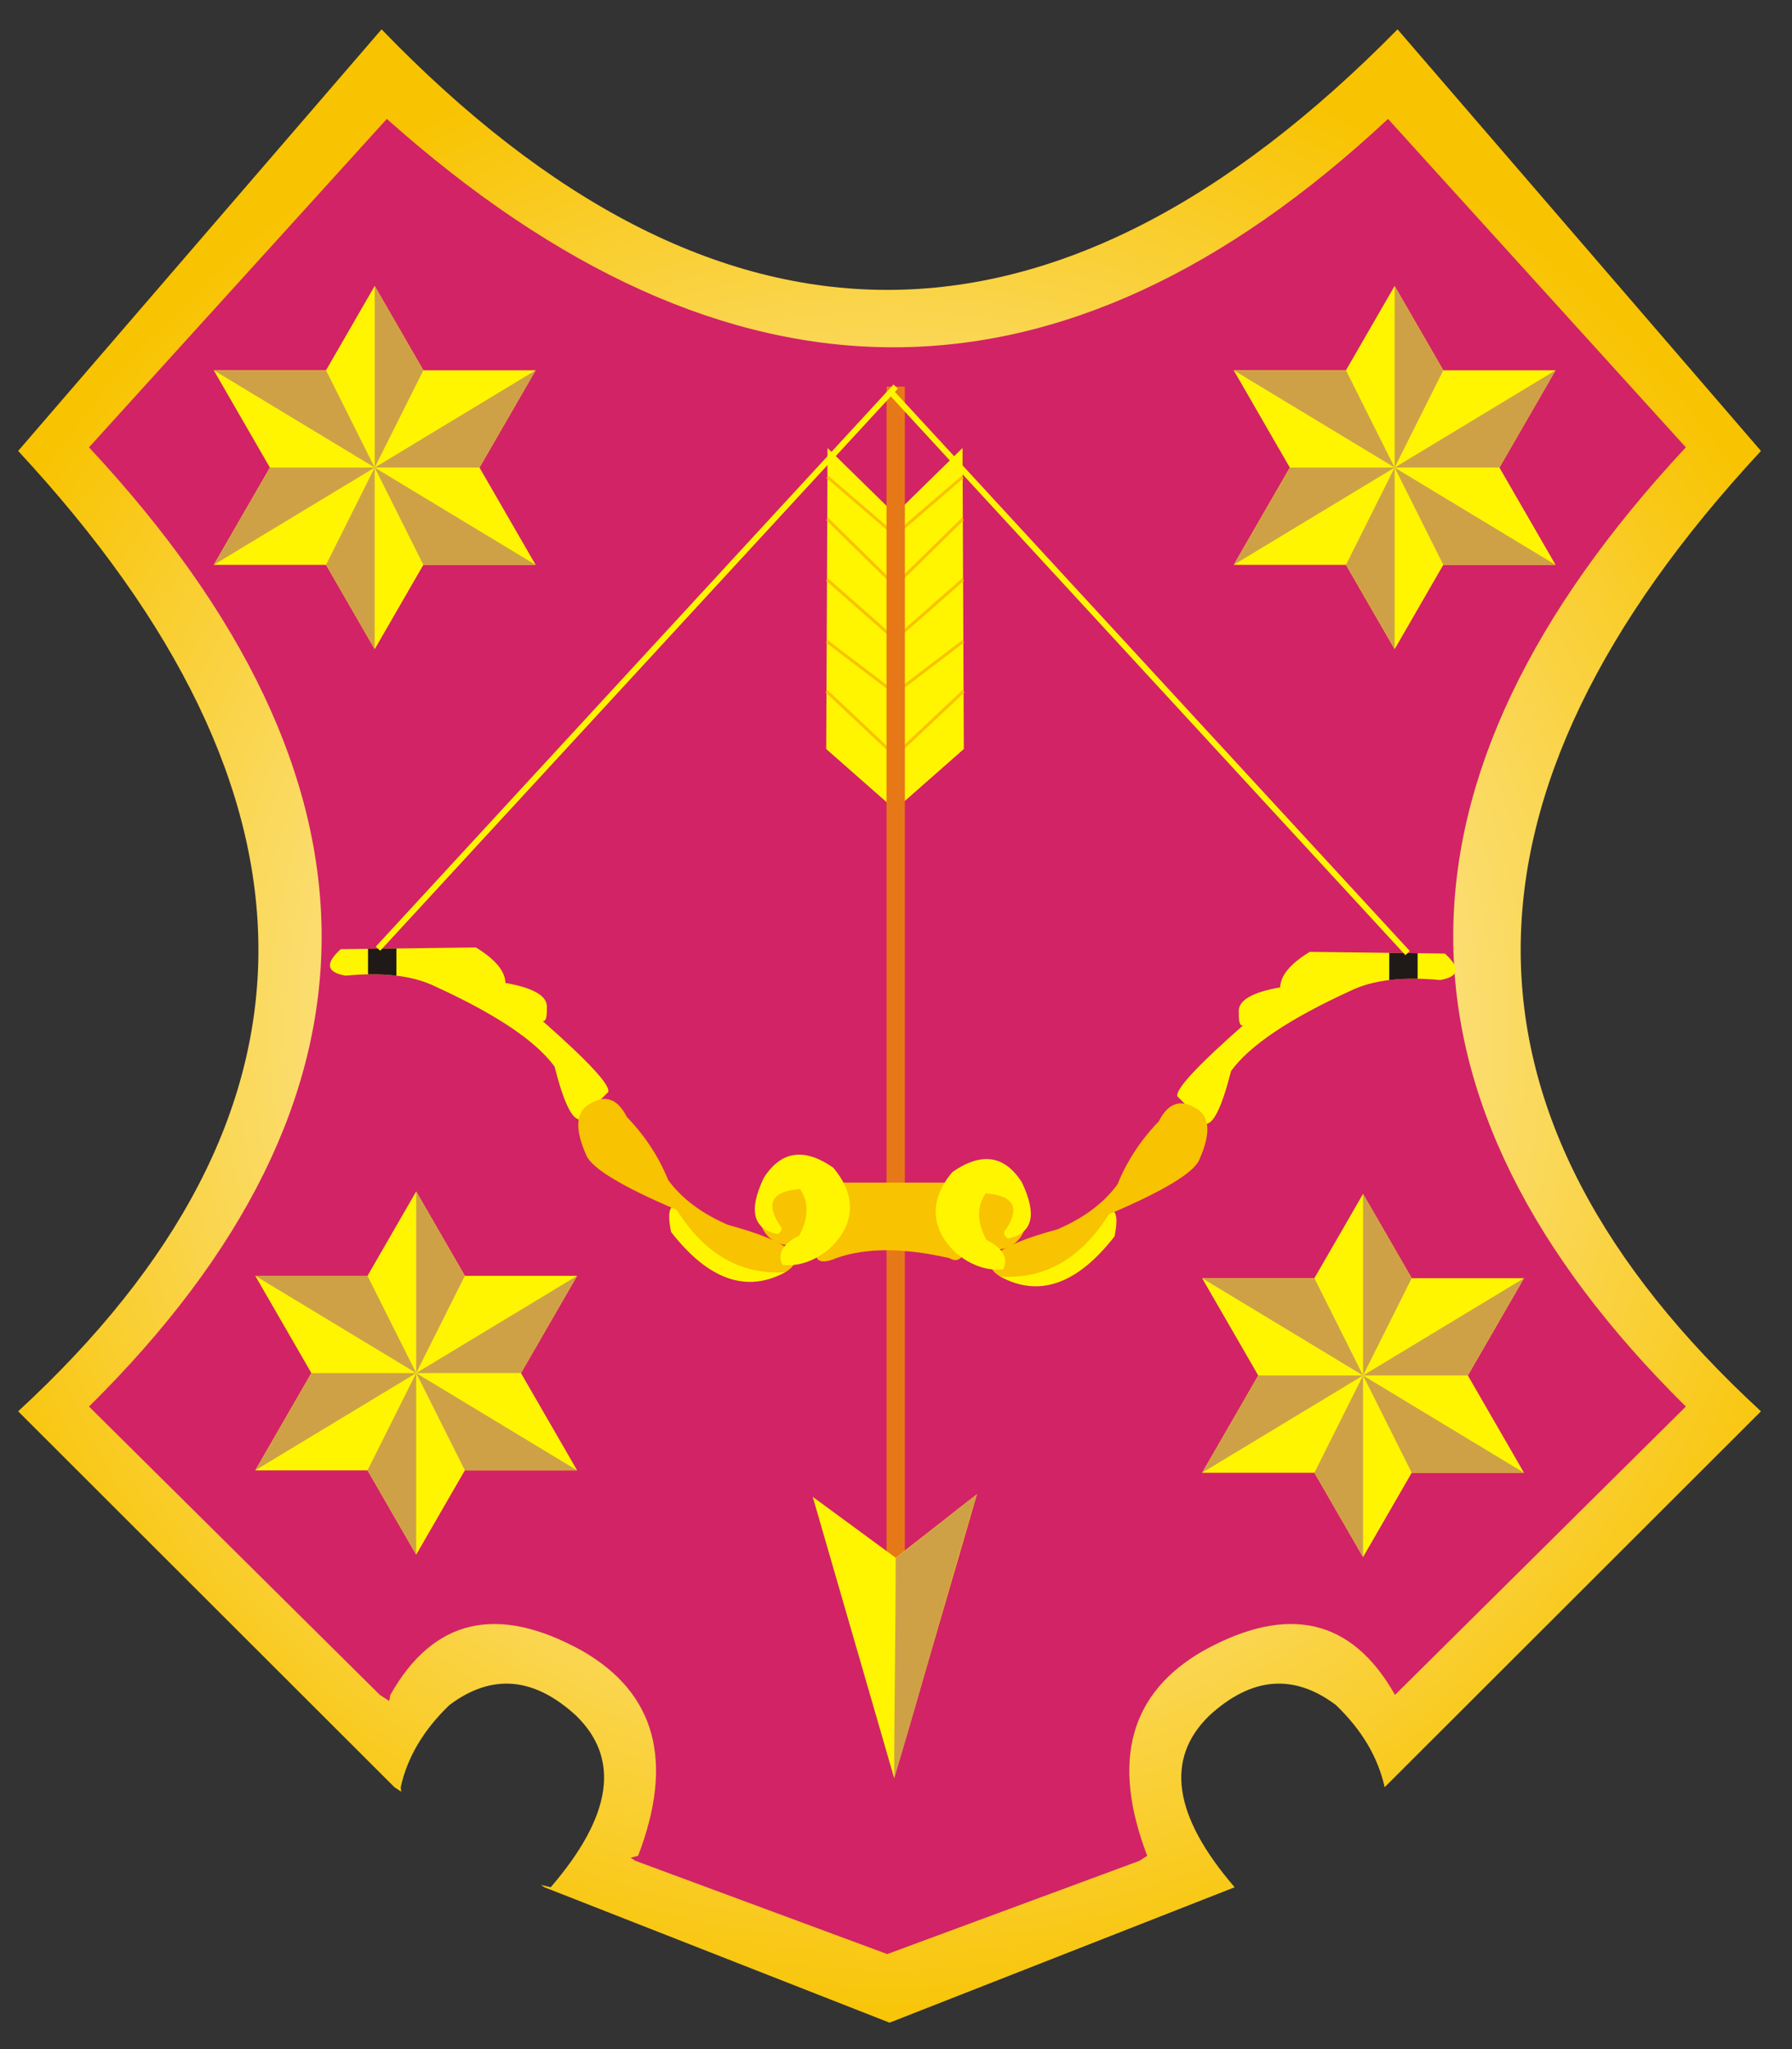 <?xml version="1.0" encoding="UTF-8"?>
<!DOCTYPE svg PUBLIC "-//W3C//DTD SVG 1.1//EN" "http://www.w3.org/Graphics/SVG/1.1/DTD/svg11.dtd">
<!-- Creator: CorelDRAW -->
<svg xmlns="http://www.w3.org/2000/svg" xml:space="preserve" width="210mm" height="240mm" style="shape-rendering:geometricPrecision; text-rendering:geometricPrecision; image-rendering:optimizeQuality; fill-rule:evenodd; clip-rule:evenodd"
viewBox="0 24 210 240">
 <rect x="0" y="24" width="210" height="240" fill="#333333" stroke="none"/>
 <defs>
  <style type="text/css">
   <![CDATA[
    .str0 {stroke:#F8C300;stroke-width:0.353}
    .str1 {stroke:#FFF500;stroke-width:0.706}
    .fil4 {fill:none}
    .fil7 {fill:#1F1A17}
    .fil5 {fill:#E77817}
    .fil6 {fill:#F8C300}
    .fil2 {fill:#FFF500}
    .fil3 {fill:#CFA147}
    .fil1 {fill:#D22366}
    .fil0 {fill:url(#id0)}
   ]]>
  </style>
  <radialGradient id="id0" gradientUnits="userSpaceOnUse" cx="104.244" cy="144.171" r="119.549" fx="104.244" fy="144.171">
   <stop offset="0" style="stop-color:white"/>
   <stop offset="1" style="stop-color:#F8C300"/>
  </radialGradient>
 </defs>
 <g id="Layer_x0020_1">
  <g id="_137684248">
   <path id="_138076312" class="fil0" d="M163.774 27.437c14.196,16.46 28.392,32.92 42.588,49.38 -37.542,40.418 -37.542,77.913 0,112.483 -14.699,14.676 -29.398,29.351 -44.098,44.027 -0.778,-3.515 -2.684,-6.725 -5.719,-9.632 -4.941,-3.705 -9.881,-3.294 -14.821,1.235 -5.222,5.058 -4.235,11.763 2.962,20.116 -13.643,5.35 -26.799,10.509 -40.442,15.859 -13.644,-5.35 -26.799,-10.509 -40.442,-15.859l-0.422 -0.282c0.379,0.095 0.763,0.19 1.155,0.282 7.197,-8.352 8.184,-15.058 2.962,-20.116 -4.94,-4.529 -9.881,-4.94 -14.821,-1.235 -3.034,2.906 -4.941,6.117 -5.719,9.632 0.012,0.177 0.032,0.352 0.057,0.526l-0.789 -0.526c-14.699,-14.676 -29.399,-29.351 -44.098,-44.027 37.542,-34.57 37.542,-72.065 0,-112.483 14.196,-16.46 28.392,-32.92 42.588,-49.38 39.337,40.69 79.024,40.69 119.06,0z"/>
   <path id="_138075920" class="fil1" d="M162.658 37.928c11.634,12.823 23.268,25.646 34.902,38.468 -36.345,38.978 -36.346,76.427 0,112.348 -11.361,11.257 -22.721,22.514 -34.082,33.771 -5.05,-8.936 -12.537,-10.66 -22.459,-5.172 -8.629,4.934 -10.822,12.939 -6.578,24.016l0 0 -0.903 0.586c-9.768,3.61 -19.795,7.317 -29.563,10.927 -9.768,-3.61 -19.754,-7.317 -29.522,-10.927l-0.55 -0.357 0.878 -0.229c4.244,-11.076 2.051,-19.082 -6.578,-24.016 -9.923,-5.488 -17.409,-3.764 -22.459,5.172l-0.131 0.714 -1.101 -0.714c-11.361,-11.257 -22.721,-22.514 -34.082,-33.771 36.346,-35.921 36.346,-73.37 0,-112.348 11.634,-12.823 23.268,-25.646 34.902,-38.468 40.035,35.666 79.145,35.666 117.327,0z"/>
   <g>
    <polygon id="_138075008" class="fil2" points="163.434,57.494 157.73,67.373 144.576,67.373 151.153,78.765 144.576,90.157 157.731,90.157 163.434,100.036 169.137,90.157 182.292,90.157 175.714,78.765 182.292,67.373 169.137,67.373 "/>
    <g>
     <path id="_138074232" class="fil3" d="M163.434 57.494c-0,7.09 -0,14.181 0,21.271 1.901,-3.797 3.802,-7.595 5.704,-11.392 -1.901,-3.293 -3.802,-6.586 -5.704,-9.879z"/>
     <path id="_138073592" class="fil3" d="M182.292 67.373c-6.286,3.797 -12.572,7.594 -18.858,11.392 4.093,0 8.187,0 12.28,-0 2.192,-3.797 4.385,-7.595 6.578,-11.392z"/>
     <path id="_138072952" class="fil3" d="M163.434 78.765c1.901,3.797 3.802,7.595 5.703,11.392 4.385,-0 8.77,-0 13.155,-0 -6.286,-3.797 -12.572,-7.595 -18.858,-11.392z"/>
     <path id="_138072328" class="fil3" d="M163.434 100.036c0,-7.09 0,-14.181 0,-21.271 -1.901,3.797 -3.802,7.595 -5.703,11.392 1.901,3.293 3.802,6.586 5.703,9.879z"/>
     <path id="_138067576" class="fil3" d="M144.576 90.157c6.286,-3.797 12.572,-7.595 18.858,-11.392 -4.093,0 -8.187,0 -12.28,-0 -2.192,3.797 -4.385,7.595 -6.578,11.392z"/>
     <path id="_138066944" class="fil3" d="M157.73 67.373c1.901,3.797 3.802,7.595 5.704,11.392 -6.286,-3.797 -12.572,-7.595 -18.858,-11.392 4.385,0 8.77,0 13.155,0z"/>
    </g>
   </g>
   <g>
    <g>
     <g>
      <g>
       <path id="_138065528" class="fil2" d="M105.251 118.501c2.566,-2.258 5.131,-4.515 7.697,-6.773 -0.051,-11.751 -0.102,-23.502 -0.154,-35.252 -2.566,2.514 -5.131,5.029 -7.697,7.543 0.051,11.494 0.103,22.988 0.154,34.483z"/>
       <path id="_138065072" class="fil4 str0" d="M105.223 112.19c2.565,-2.413 5.13,-4.826 7.696,-7.239"/>
       <path id="_138064616" class="fil4 str0" d="M105.191 104.954c2.567,-1.95 5.135,-3.901 7.702,-5.852"/>
       <path id="_138064160" class="fil4 str0" d="M105.162 98.642c2.566,-2.258 5.133,-4.516 7.699,-6.775"/>
       <path id="_138063568" class="fil4 str0" d="M112.83 84.79c-2.565,2.514 -5.131,5.029 -7.696,7.543"/>
       <path id="_138063112" class="fil4 str0" d="M112.809 79.862c-2.567,2.207 -5.134,4.414 -7.701,6.621"/>
      </g>
      <g>
       <path id="_138062360" class="fil2" d="M104.521 118.501c-2.566,-2.258 -5.131,-4.515 -7.697,-6.773 0.051,-11.751 0.103,-23.502 0.154,-35.252 2.566,2.514 5.131,5.029 7.697,7.543 -0.051,11.494 -0.103,22.988 -0.154,34.483z"/>
       <path id="_138061904" class="fil4 str0" d="M104.549 112.19c-2.565,-2.413 -5.13,-4.826 -7.696,-7.239"/>
       <path id="_138061448" class="fil4 str0" d="M104.581 104.954c-2.567,-1.95 -5.135,-3.901 -7.702,-5.852"/>
       <path id="_138060992" class="fil4 str0" d="M104.609 98.642c-2.566,-2.258 -5.133,-4.516 -7.699,-6.775"/>
       <path id="_138060536" class="fil4 str0" d="M96.941 84.79c2.565,2.514 5.131,5.029 7.696,7.543"/>
       <path id="_138060088" class="fil4 str0" d="M96.963 79.862c2.567,2.207 5.134,4.414 7.701,6.621"/>
      </g>
     </g>
     <rect id="_138058944" class="fil5" x="103.889" y="69.279" width="2.15" height="137.171"/>
     <path id="_138058288" class="fil2" d="M104.789 232.263c3.233,-11.084 6.465,-22.167 9.698,-33.251 -3.175,2.479 -6.349,4.959 -9.524,7.438 -3.24,-2.377 -6.479,-4.753 -9.719,-7.13 3.181,10.981 6.363,21.962 9.544,32.943z"/>
    </g>
    <g>
     <path id="_138056968" class="fil2" d="M40.49 138.273c4.438,-0.426 7.953,0 10.545,1.278 7.136,3.266 11.787,6.391 13.953,9.373 1.101,4.332 2.13,6.391 3.089,6.178 1.065,-1.065 2.13,-2.13 3.195,-3.196 0.29,-0.776 -2.272,-3.55 -7.687,-8.324 0.363,0.099 0.528,-0.396 0.495,-1.484 0.165,-1.386 -1.452,-2.375 -4.849,-2.969 -0.033,-1.386 -1.188,-2.771 -3.464,-4.157 -5.278,0.066 -10.557,0.132 -15.835,0.198 -1.856,1.682 -1.67,2.716 0.558,3.102z"/>
     <path id="_138056176" class="fil2" d="M168.765 138.788c-4.438,-0.426 -7.953,0 -10.545,1.278 -7.136,3.266 -11.787,6.391 -13.953,9.373 -1.101,4.332 -2.13,6.391 -3.089,6.178 -1.065,-1.065 -2.13,-2.13 -3.195,-3.195 -0.29,-0.776 2.272,-3.55 7.687,-8.324 -0.363,0.099 -0.528,-0.396 -0.495,-1.484 -0.165,-1.385 1.452,-2.375 4.849,-2.969 0.033,-1.386 1.188,-2.771 3.464,-4.157 5.278,0.066 10.557,0.132 15.835,0.198 1.856,1.682 1.67,2.716 -0.558,3.102z"/>
     <path id="_138055632" class="fil4" d="M49.117 135.717c6.823,3.059 11.646,5.681 14.468,7.866"/>
     <path id="_138055088" class="fil4" d="M160.137 136.232c-6.823,3.059 -11.646,5.681 -14.468,7.867"/>
     <path id="_138054544" class="fil4" d="M58.326 140.237c-0.508,-0.829 -0.206,-1.199 0.905,-1.108"/>
     <path id="_138053832" class="fil4" d="M150.929 140.752c0.508,-0.829 0.206,-1.198 -0.905,-1.108"/>
     <path id="_138053224" class="fil2" d="M92.051 173.001c-4.564,2.482 -9.034,0.911 -13.41,-4.712 -0.606,-3.026 0.05,-3.803 1.968,-2.333 6.295,4.262 10.109,6.61 11.441,7.045z"/>
     <path id="_138052864" class="fil2" d="M117.204 173.516c4.564,2.482 9.034,0.911 13.41,-4.712 0.606,-3.026 -0.051,-3.803 -1.968,-2.333 -6.296,4.262 -10.109,6.61 -11.441,7.045z"/>
     <path id="_138052504" class="fil6" d="M68.743 159.386c-1.415,-3.138 -1.292,-5.169 0.369,-6.092 1.815,-1.123 3.262,-0.615 4.338,1.523 2.138,2.215 3.754,4.677 4.846,7.385 1.6,2.185 3.938,3.938 7.015,5.261 7.231,1.969 9.477,3.815 6.738,5.538 -5.231,0.339 -9.477,-2.092 -12.738,-7.292 -6.323,-2.692 -9.846,-4.8 -10.569,-6.323z"/>
     <path id="_138051800" class="fil6" d="M140.512 159.901c1.415,-3.138 1.292,-5.169 -0.369,-6.092 -1.815,-1.123 -3.261,-0.615 -4.338,1.523 -2.138,2.215 -3.754,4.677 -4.846,7.384 -1.6,2.185 -3.938,3.938 -7.015,5.261 -7.231,1.969 -9.477,3.815 -6.738,5.538 5.231,0.339 9.477,-2.092 12.738,-7.292 6.323,-2.692 9.846,-4.8 10.569,-6.323z"/>
     <circle id="_138051152" class="fil6" cx="92.442" cy="166.426" r="3.406"/>
     <circle id="_138050792" class="fil6" cx="116.813" cy="166.941" r="3.406"/>
     <path id="_138050432" class="fil6" d="M111.096 162.509c-4.231,0 -8.461,0 -12.692,0 -0.795,2.077 -1.59,4.154 -2.385,6.231 -0.974,2.718 -0.308,3.59 2,2.615 3.415,-1.231 7.825,-1.231 13.23,0 1.205,0.718 1.949,-0.205 2.231,-2.769 -2.384,-6.077 -3.179,-8.102 -2.385,-6.077z"/>
     <path id="_138049680" class="fil2" d="M91.147 168.542c-2.913,-0.577 -3.461,-2.769 -1.644,-6.576 2.019,-3.172 4.73,-3.576 8.133,-1.211 2.935,3.438 2.47,6.943 -0.616,9.662 -1.736,1.35 -3.514,1.929 -5.335,1.736 -0.614,-1.34 0.043,-2.485 1.972,-3.437 1.125,-2.105 1.154,-3.922 0.086,-5.451 -3.23,0.231 -4.038,1.615 -2.423,4.153 0.413,0.384 0.355,0.759 -0.173,1.125z"/>
     <path id="_138048928" class="fil2" d="M118.108 169.057c2.913,-0.577 3.461,-2.769 1.644,-6.576 -2.019,-3.172 -4.73,-3.576 -8.133,-1.211 -2.935,3.438 -2.47,6.943 0.616,9.662 1.736,1.35 3.514,1.929 5.335,1.736 0.614,-1.34 -0.043,-2.486 -1.971,-3.437 -1.125,-2.105 -1.154,-3.922 -0.086,-5.451 3.23,0.231 4.038,1.615 2.423,4.153 -0.413,0.384 -0.355,0.759 0.173,1.125z"/>
     <path id="_138048368" class="fil7" d="M43.127 138.118c1.188,-0.021 2.296,0.03 3.326,0.154l0 -3.183 -3.326 0.042 0 2.987z"/>
     <path id="_138048008" class="fil7" d="M166.128 138.634c-1.188,-0.021 -2.297,0.03 -3.326,0.154l0 -3.183 3.326 0.042 0 2.987z"/>
     <path id="_138047552" class="fil4 str1" d="M44.297 135.116c20.222,-21.946 40.444,-43.891 60.667,-65.837"/>
     <path id="_138047096" class="fil4 str1" d="M164.958 135.631c-20.222,-21.946 -40.444,-43.891 -60.667,-65.837"/>
    </g>
   </g>
   <g>
    <polygon id="_138045672" class="fil2" points="43.91,57.494 38.206,67.373 25.052,67.373 31.629,78.765 25.052,90.157 38.207,90.157 43.91,100.036 49.613,90.157 62.768,90.157 56.19,78.765 62.768,67.373 49.613,67.373 "/>
    <g>
     <path id="_138044896" class="fil3" d="M43.91 57.494c-0,7.09 -0,14.181 0,21.271 1.901,-3.797 3.802,-7.595 5.704,-11.392 -1.901,-3.293 -3.802,-6.586 -5.704,-9.879z"/>
     <path id="_138044256" class="fil3" d="M62.768 67.373c-6.286,3.797 -12.572,7.594 -18.858,11.392 4.093,0 8.187,0 12.28,-0 2.193,-3.797 4.385,-7.595 6.578,-11.392z"/>
     <path id="_137740256" class="fil3" d="M43.91 78.765c1.901,3.797 3.802,7.595 5.703,11.392 4.385,-0 8.77,-0 13.155,-0 -6.286,-3.797 -12.572,-7.595 -18.858,-11.392z"/>
     <path id="_137739872" class="fil3" d="M43.91 100.036c0,-7.09 0,-14.181 0,-21.271 -1.901,3.797 -3.802,7.595 -5.703,11.392 1.901,3.293 3.802,6.586 5.703,9.879z"/>
     <path id="_137739232" class="fil3" d="M25.052 90.157c6.286,-3.797 12.572,-7.595 18.858,-11.392 -4.094,0 -8.187,0 -12.281,-0 -2.192,3.797 -4.385,7.595 -6.578,11.392z"/>
     <path id="_137738848" class="fil3" d="M38.206 67.373c1.901,3.797 3.802,7.595 5.704,11.392 -6.286,-3.797 -12.572,-7.595 -18.858,-11.392 4.385,0 8.77,0 13.155,0z"/>
    </g>
   </g>
   <g>
    <polygon id="_137737424" class="fil2" points="159.733,163.832 154.03,173.711 140.875,173.711 147.453,185.103 140.875,196.495 154.03,196.495 159.733,206.374 165.436,196.495 178.591,196.495 172.014,185.103 178.591,173.711 165.437,173.711 "/>
    <g>
     <path id="_137736784" class="fil3" d="M159.733 163.832c-0,7.09 -0,14.181 0,21.271 1.901,-3.797 3.802,-7.595 5.704,-11.392 -1.901,-3.293 -3.802,-6.586 -5.704,-9.879z"/>
     <path id="_137736144" class="fil3" d="M178.591 173.711c-6.286,3.797 -12.572,7.595 -18.858,11.392 4.093,0 8.187,0 12.28,-0 2.193,-3.797 4.385,-7.595 6.578,-11.392z"/>
     <path id="_137735504" class="fil3" d="M159.733 185.103c1.901,3.797 3.802,7.595 5.703,11.392 4.385,-0 8.77,-0 13.155,-0 -6.286,-3.797 -12.572,-7.595 -18.858,-11.392z"/>
     <path id="_137734728" class="fil3" d="M159.733 206.374c0,-7.09 0,-14.181 0,-21.271 -1.901,3.797 -3.802,7.595 -5.703,11.392 1.901,3.293 3.802,6.586 5.703,9.879z"/>
     <path id="_137734088" class="fil3" d="M140.875 196.495c6.286,-3.797 12.572,-7.595 18.858,-11.392 -4.094,0 -8.187,0 -12.281,-0 -2.192,3.797 -4.385,7.595 -6.578,11.392z"/>
     <path id="_137733704" class="fil3" d="M154.03 173.711c1.901,3.797 3.802,7.595 5.704,11.392 -6.286,-3.797 -12.572,-7.595 -18.858,-11.392 4.385,0 8.77,0 13.155,0z"/>
    </g>
   </g>
   <g>
    <polygon id="_137689096" class="fil2" points="48.772,163.551 43.069,173.43 29.914,173.43 36.491,184.821 29.914,196.214 43.069,196.214 48.772,206.093 54.475,196.214 67.63,196.214 61.052,184.821 67.63,173.43 54.475,173.43 "/>
    <g>
     <path id="_137688712" class="fil3" d="M48.772 163.551c-0,7.09 -0,14.181 0,21.271 1.901,-3.797 3.802,-7.595 5.704,-11.392 -1.901,-3.293 -3.802,-6.586 -5.704,-9.879z"/>
     <path id="_137688072" class="fil3" d="M67.63 173.43c-6.286,3.797 -12.572,7.594 -18.858,11.392 4.093,0 8.187,0 12.28,-0 2.192,-3.797 4.385,-7.595 6.578,-11.392z"/>
     <path id="_137687432" class="fil3" d="M48.772 184.822c1.901,3.797 3.802,7.595 5.703,11.392 4.385,0 8.77,0 13.155,0 -6.286,-3.797 -12.572,-7.595 -18.858,-11.392z"/>
     <path id="_137686792" class="fil3" d="M48.772 206.093c0,-7.09 0,-14.181 0,-21.271 -1.901,3.797 -3.802,7.595 -5.703,11.392 1.901,3.293 3.802,6.586 5.703,9.879z"/>
     <path id="_137686152" class="fil3" d="M29.914 196.214c6.286,-3.797 12.572,-7.595 18.858,-11.392 -4.093,0 -8.187,0 -12.28,-0 -2.192,3.797 -4.385,7.595 -6.578,11.392z"/>
     <path id="_137685768" class="fil3" d="M43.069 173.43c1.901,3.797 3.802,7.595 5.704,11.392 -6.286,-3.797 -12.572,-7.595 -18.858,-11.392 4.385,0 8.77,0 13.155,0z"/>
    </g>
   </g>
   <path id="_137684584" class="fil3" d="M114.487 199.012c-3.295,2.479 -6.228,4.959 -9.524,7.438 0,8.388 -0.174,17.425 -0.174,25.813 3.295,-10.867 6.402,-22.384 9.698,-33.251z"/>
  </g>
 </g>
</svg>
